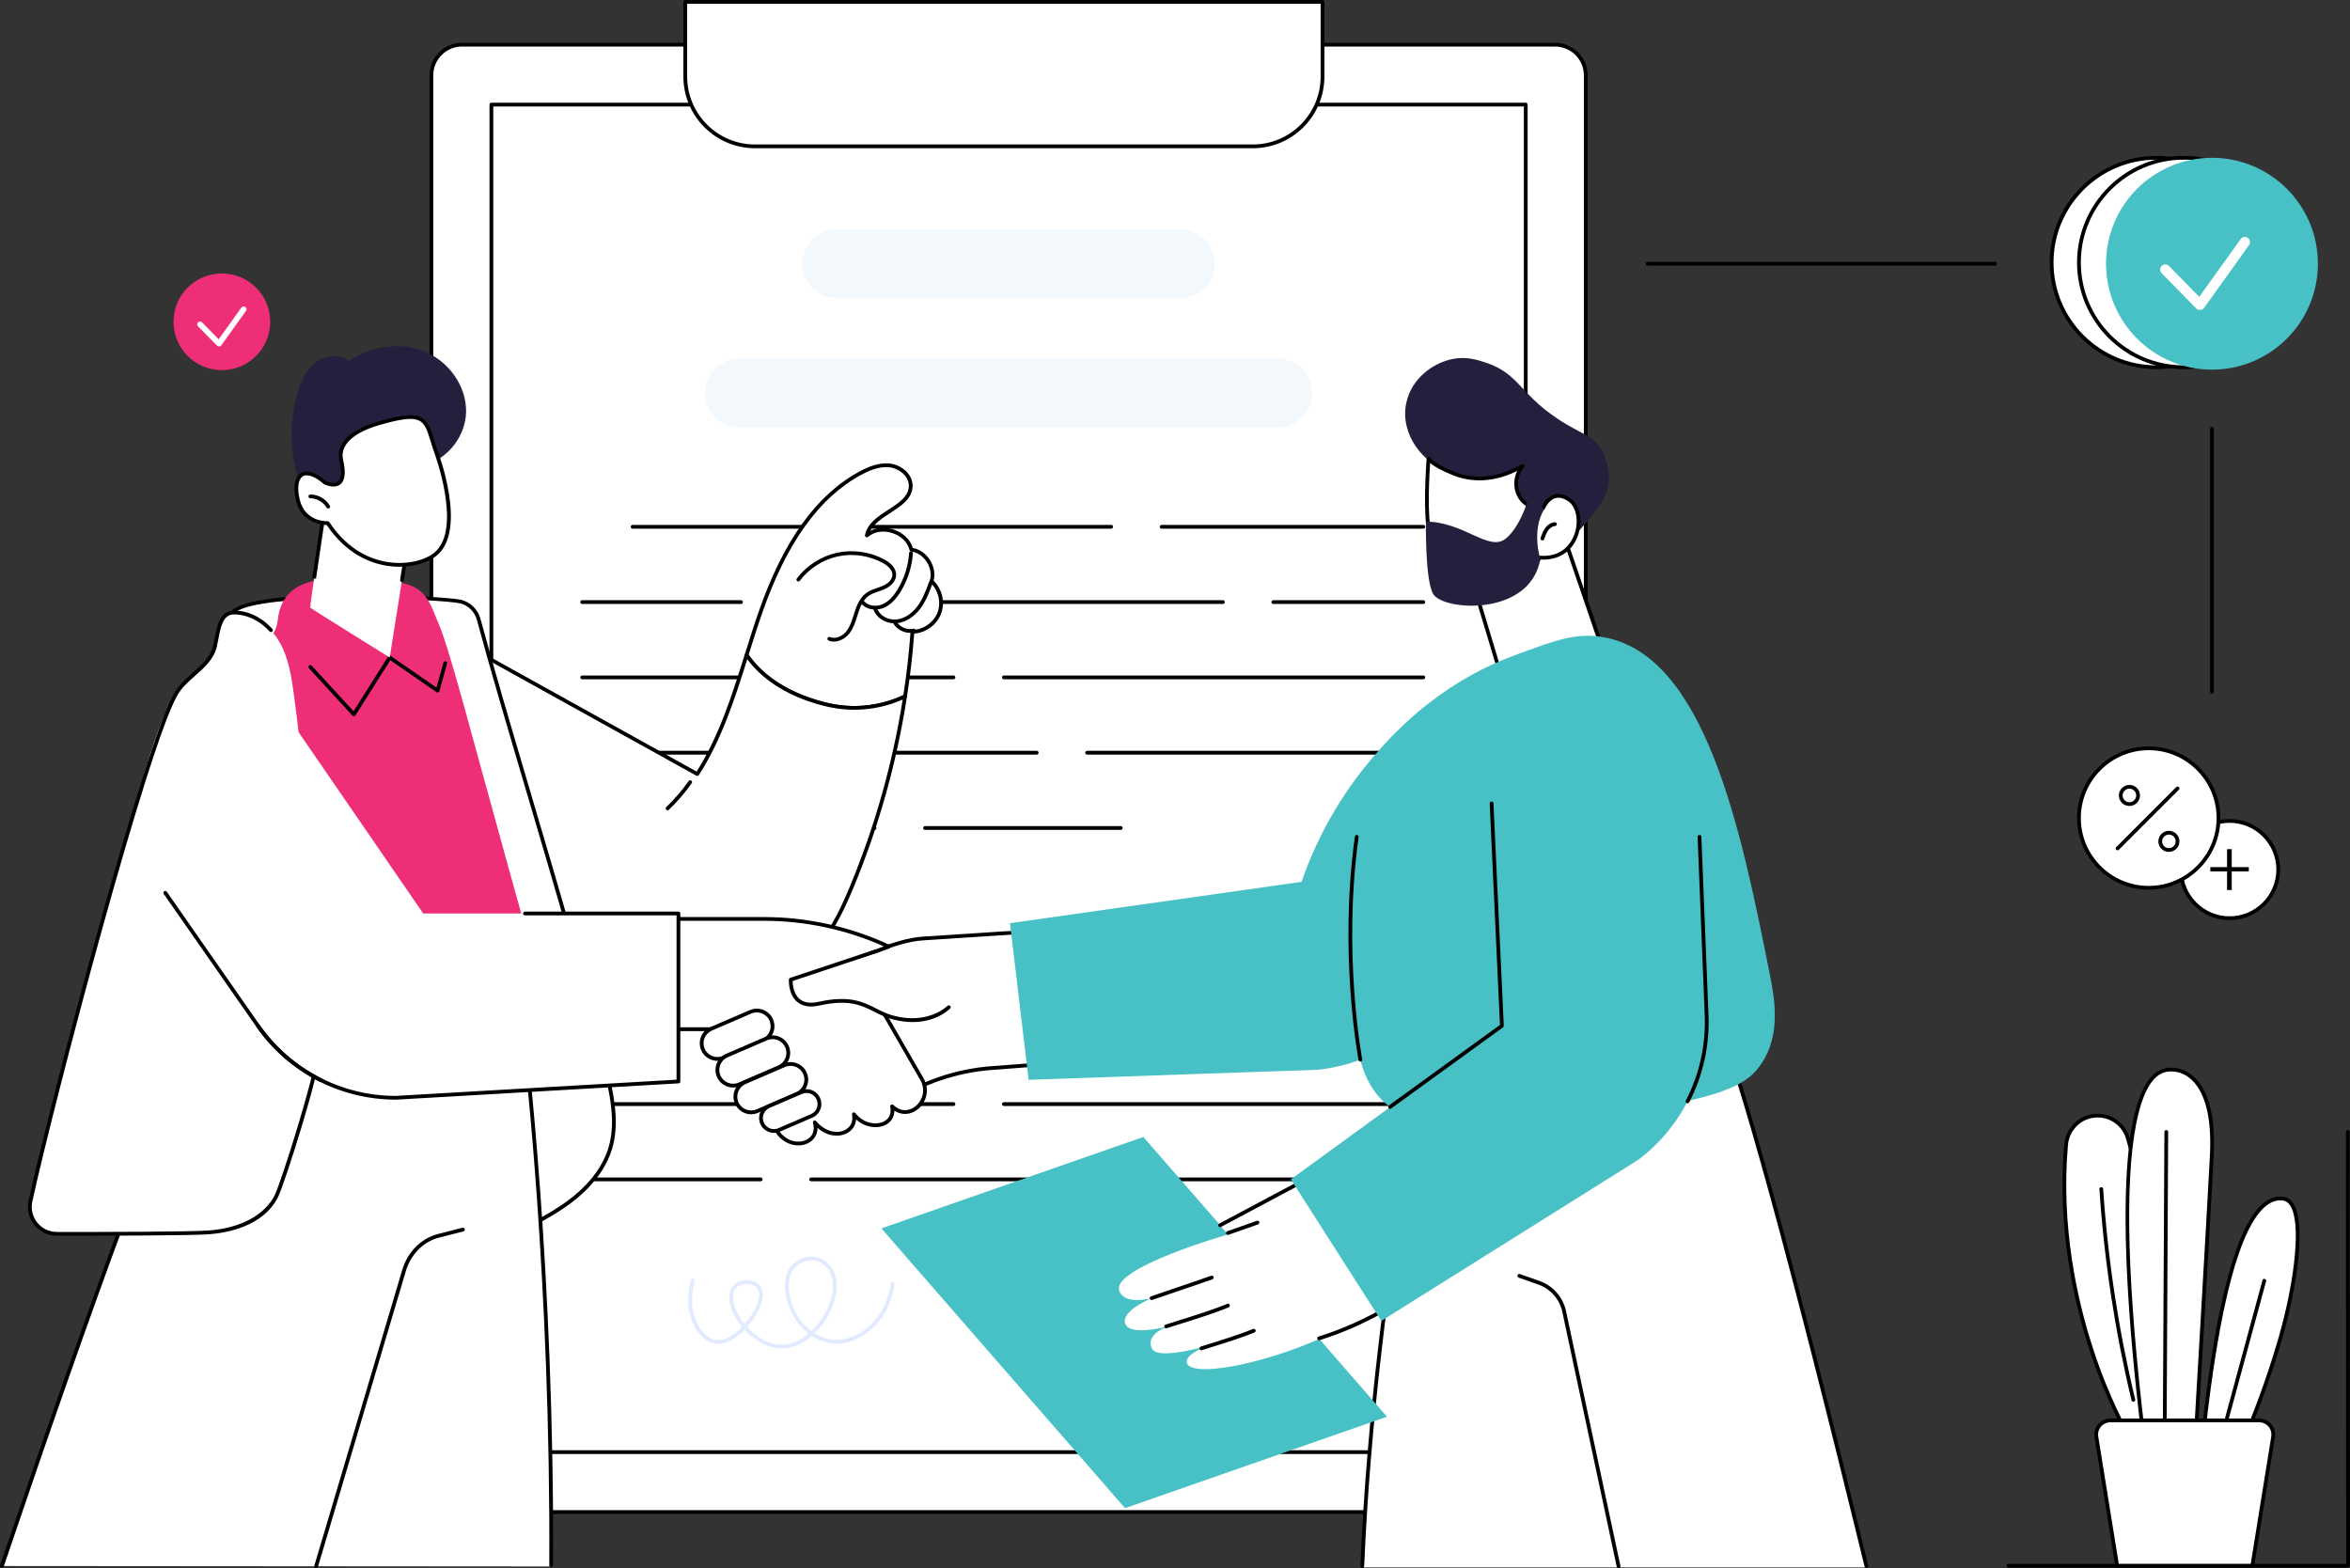 <svg xmlns="http://www.w3.org/2000/svg" id="uuid-90154fc0-4970-4a8c-890d-5d4be61cda2c" viewBox="0 0 1246 831.5"><rect x="0" y="0" width="1246" height="831.5" fill="#333333" stroke="none"/><defs><style>      .cls-1 {        fill: #e2eaff;      }      .cls-2 {        fill: #48c1c6;      }      .cls-3 {        fill: #fff;      }      .cls-4 {        fill: #ee2f78;      }      .cls-5 {        fill: none;      }      .cls-6 {        fill: #f3f8fc;      }      .cls-7 {        fill: #23203d;      }    </style></defs><g id="uuid-f8f9c42b-198b-44a8-85e3-7d45a2639a45"><g id="uuid-9ccca0f3-0573-40bd-ae34-3492352836ea"><g><g><g><rect class="cls-3" x="228.72" y="23.68" width="612.08" height="777.99" rx="16.27" ry="16.27"></rect><path d="M824.52,802.67H244.99c-9.52,0-17.27-7.75-17.27-17.27V39.95c0-9.52,7.75-17.27,17.27-17.27h579.53c9.52,0,17.27,7.75,17.27,17.27v745.45c0,9.52-7.75,17.27-17.27,17.27h0ZM244.99,24.67c-8.42,0-15.27,6.85-15.27,15.27v745.46c0,8.42,6.85,15.27,15.27,15.27h579.53c8.42,0,15.27-6.85,15.27-15.27V39.95c0-8.42-6.85-15.27-15.27-15.27H244.99Z"></path></g><path d="M808.97,770.9H260.54c-.55,0-1-.45-1-1V55.45c0-.55.45-1,1-1h548.43c.55,0,1,.45,1,1v714.45c0,.55-.45,1-1,1ZM261.53,768.9h546.44V56.45H261.54v712.45h-.01Z"></path><g><path class="cls-3" d="M363.34,1h337.87v39.62c0,20.41-16.57,36.98-36.98,36.98h-263.91c-20.41,0-36.98-16.57-36.98-36.98V1h0Z"></path><path d="M664.24,78.59h-263.92c-20.94,0-37.98-17.04-37.98-37.98V1c0-.55.45-1,1-1h337.87c.55,0,1,.45,1,1v39.62c0,20.94-17.04,37.98-37.98,37.98h.01ZM364.34,2v38.62c0,19.84,16.14,35.98,35.98,35.98h263.92c19.84,0,35.98-16.14,35.98-35.98V2h-335.88,0Z"></path></g></g><g><path class="cls-1" d="M414.48,714.93h-.51c-7.34-.19-14.22-4.57-19.17-9.94-.52.54-1.05,1.05-1.6,1.55-5.26,4.8-10.64,6.79-15.14,5.62-3.56-.93-6.86-3.77-9.29-7.98-4.07-7.06-4.94-16.39-2.4-25.58.15-.53.7-.84,1.23-.7.53.15.84.7.7,1.23-2.4,8.68-1.6,17.45,2.2,24.05,2.16,3.75,5.02,6.25,8.06,7.05,3.82,1,8.54-.83,13.28-5.16.55-.5,1.09-1.03,1.62-1.58-1.49-1.79-2.77-3.66-3.77-5.49-3.33-6.05-3.99-11.61-1.81-15.26,1.78-2.98,6.14-4.65,10.16-3.89,3.51.66,5.83,2.96,6.39,6.31.74,4.47-2.88,12.25-8.28,18.37,4.63,5.07,11.05,9.23,17.87,9.41,5.33.14,10.41-2.26,14.69-5.85-2.96-2.27-5.57-5.2-7.68-8.68-4.72-7.82-6.1-16.91-3.58-23.72,1.56-4.24,6.11-7.67,11.06-8.34,4.76-.65,9.17,1.3,12.09,5.36,4.32,5.99,3.9,15.59-1.1,25.05-1.8,3.41-4.38,7.04-7.56,10.15,2.81,1.75,5.89,2.89,9.07,3.31,5.89.77,12.47-1.28,18.04-5.62,7.24-5.63,12.06-14.45,13.22-24.2.07-.55.57-.94,1.11-.88.55.07.94.56.88,1.11-1.22,10.27-6.32,19.58-13.98,25.54-6,4.67-13.11,6.86-19.53,6.02-3.65-.48-7.16-1.81-10.33-3.88-4.44,3.87-9.88,6.64-15.95,6.64v-.02h0ZM430.29,668.21c-.56,0-1.07.04-1.51.1-4.25.58-8.14,3.48-9.46,7.05-2.27,6.16-.93,14.8,3.42,21.99,2.05,3.39,4.6,6.21,7.49,8.36,3.08-2.91,5.66-6.41,7.51-9.91,4.64-8.79,5.12-17.58,1.24-22.95-2.76-3.83-6.23-4.65-8.69-4.65h0ZM396.08,680.65c-2.69,0-5.35,1.21-6.47,3.1-1.78,2.98-1.09,7.94,1.85,13.27.91,1.66,2.05,3.34,3.38,4.97,4.88-5.62,8.26-12.67,7.62-16.52-.56-3.38-3.24-4.38-4.79-4.67-.52-.1-1.06-.15-1.59-.15h0Z"></path><path class="cls-6" d="M625.87,158.04h-182.23c-10.02,0-18.22-8.2-18.22-18.22s8.2-18.22,18.22-18.22h182.23c10.02,0,18.22,8.2,18.22,18.22s-8.2,18.22-18.22,18.22Z"></path><path class="cls-6" d="M677.52,226.54h-285.53c-10.02,0-18.22-8.2-18.22-18.22s8.2-18.22,18.22-18.22h285.53c10.02,0,18.22,8.2,18.22,18.22s-8.2,18.22-18.22,18.22Z"></path><g><path d="M754.66,506.53h-138.76c-.55,0-1-.45-1-1s.45-1,1-1h138.76c.55,0,1,.45,1,1s-.45,1-1,1Z"></path><path d="M589.16,506.53h-133.54c-.55,0-1-.45-1-1s.45-1,1-1h133.54c.55,0,1,.45,1,1s-.45,1-1,1Z"></path><path d="M428.89,506.53h-93.47c-.55,0-1-.45-1-1s.45-1,1-1h93.47c.55,0,1,.45,1,1s-.45,1-1,1Z"></path><path d="M727.93,546.45h-52.8c-.55,0-1-.45-1-1s.45-1,1-1h52.8c.55,0,1,.45,1,1s-.45,1-1,1Z"></path><path d="M648.39,546.45h-228.77c-.55,0-1-.45-1-1s.45-1,1-1h228.77c.55,0,1,.45,1,1s-.45,1-1,1Z"></path><path d="M392.88,546.45h-84.2c-.55,0-1-.45-1-1s.45-1,1-1h84.2c.55,0,1,.45,1,1s-.45,1-1,1Z"></path><path d="M754.66,586.37h-222.39c-.55,0-1-.45-1-1s.45-1,1-1h222.39c.55,0,1,.45,1,1s-.45,1-1,1Z"></path><path d="M505.54,586.37h-196.86c-.55,0-1-.45-1-1s.45-1,1-1h196.86c.55,0,1,.45,1,1s-.45,1-1,1h0Z"></path><path d="M754.66,626.29h-178.25c-.55,0-1-.45-1-1s.45-1,1-1h178.25c.55,0,1,.45,1,1s-.45,1-1,1Z"></path><path d="M549.67,626.29h-119.6c-.55,0-1-.45-1-1s.45-1,1-1h119.6c.55,0,1,.45,1,1s-.45,1-1,1Z"></path><path d="M403.33,626.29h-94.66c-.55,0-1-.45-1-1s.45-1,1-1h94.66c.55,0,1,.45,1,1s-.45,1-1,1Z"></path></g><g><path d="M754.66,280.3h-138.76c-.55,0-1-.45-1-1s.45-1,1-1h138.76c.55,0,1,.45,1,1s-.45,1-1,1Z"></path><path d="M589.16,280.3h-133.54c-.55,0-1-.45-1-1s.45-1,1-1h133.54c.55,0,1,.45,1,1s-.45,1-1,1Z"></path><path d="M428.89,280.3h-93.47c-.55,0-1-.45-1-1s.45-1,1-1h93.47c.55,0,1,.45,1,1s-.45,1-1,1Z"></path><path d="M754.66,320.22h-79.53c-.55,0-1-.45-1-1s.45-1,1-1h79.53c.55,0,1,.45,1,1s-.45,1-1,1h0Z"></path><path d="M648.39,320.22h-228.77c-.55,0-1-.45-1-1s.45-1,1-1h228.77c.55,0,1,.45,1,1s-.45,1-1,1Z"></path><path d="M392.88,320.22h-84.2c-.55,0-1-.45-1-1s.45-1,1-1h84.2c.55,0,1,.45,1,1s-.45,1-1,1Z"></path><path d="M754.66,360.14h-222.39c-.55,0-1-.45-1-1s.45-1,1-1h222.39c.55,0,1,.45,1,1s-.45,1-1,1Z"></path><path d="M505.54,360.14h-196.86c-.55,0-1-.45-1-1s.45-1,1-1h196.86c.55,0,1,.45,1,1s-.45,1-1,1h0Z"></path><path d="M754.66,400.07h-178.25c-.55,0-1-.45-1-1s.45-1,1-1h178.25c.55,0,1,.45,1,1s-.45,1-1,1Z"></path><path d="M549.67,400.07h-119.6c-.55,0-1-.45-1-1s.45-1,1-1h119.6c.55,0,1,.45,1,1s-.45,1-1,1Z"></path><path d="M403.33,400.07h-94.66c-.55,0-1-.45-1-1s.45-1,1-1h94.66c.55,0,1,.45,1,1s-.45,1-1,1Z"></path><path d="M594.24,439.99h-103.78c-.55,0-1-.45-1-1s.45-1,1-1h103.78c.55,0,1,.45,1,1s-.45,1-1,1Z"></path><path d="M463.73,439.99h-155.05c-.55,0-1-.45-1-1s.45-1,1-1h155.05c.55,0,1,.45,1,1s-.45,1-1,1h0Z"></path></g></g></g><g><g><path class="cls-3" d="M722.97,831c6.71-160.88,42.31-317.08,42.31-317.08l143.11,20.49c17.67,41.71,49.43,166.69,80.95,296.59h-266.37Z"></path><path d="M989.58,831.26c-.45,0-.86-.31-.97-.76-39.49-161.98-66.71-261.28-80.92-295.18l-141.64-20.28c-2.95,12.95-36.35,162.71-42.74,315.26-.02.55-.48,1-1.04.96-.55-.02-.98-.49-.96-1.04,6.66-159.01,42.63-314.97,42.99-316.53.12-.5.61-.84,1.12-.76l143.11,20.49c.35.05.64.28.78.6,14.19,33.5,41.53,133.09,81.24,296.01.13.54-.2,1.08-.73,1.21-.08.02-.16.03-.24.03h0Z"></path><path d="M858.2,831.5c-.46,0-.88-.32-.98-.79l-28.84-135.1c-1.4-6.71-6.28-12.28-12.74-14.56l-10.42-3.67c-.52-.18-.79-.75-.61-1.28.18-.52.75-.79,1.28-.61l10.42,3.67c7.12,2.51,12.49,8.65,14.03,16.03l28.84,135.09c.12.54-.23,1.07-.77,1.19-.07.02-.14.02-.21.02h0Z"></path></g><g><g><path class="cls-3" d="M829.94,286.53l20.02,58.48c1.28,3.74,4.46,6.51,8.34,7.26l8.91,1.73s-23.18,50.27-62.23,41.85c-3.49-.75-19.5-3-26.08-15.78-2.22-4.3-2.71-8.51-2.76-11.42,4.99-2.54,9.97-5.08,14.95-7.62l4.11-4.98c-4.87-16.2-9.74-32.4-14.61-48.6,0,0,37.85-30.48,49.35-20.91h0Z"></path><path d="M813.66,397.79c-2.87,0-5.83-.3-8.89-.96-.25-.05-.55-.11-.92-.18-4.83-.95-19.51-3.82-25.84-16.11-1.83-3.56-2.8-7.55-2.87-11.87,0-.38.21-.73.55-.91l14.77-7.53,3.63-4.41-14.46-48.09c-.12-.39.01-.81.33-1.07,1.57-1.26,38.62-30.88,50.62-20.9.14.12.25.27.31.44l20.02,58.48c1.16,3.39,4.07,5.92,7.59,6.6l8.91,1.73c.3.06.56.25.7.53.14.27.15.6.02.88-.22.47-20.42,43.37-54.46,43.37h-.01ZM777.15,369.25c.15,3.77,1.03,7.25,2.63,10.36,5.89,11.43,19.86,14.17,24.45,15.07.38.07.7.14.95.19,34.54,7.46,56.78-32.74,60.55-40.14l-7.63-1.48c-4.22-.82-7.71-3.85-9.1-7.92l-19.93-58.21c-9.01-6.83-36.67,12.17-47.35,20.67l14.42,47.95c.1.32.03.67-.19.92l-4.11,4.98c-.09.11-.2.19-.32.25l-14.39,7.34.02.02h0Z"></path></g><path class="cls-7" d="M745.58,213.82c-3.42,16.87,9.73,32.17,21.1,34.99.4.1.81.19,1.2.28.24.83.54,1.67.92,2.5,4.47,9.78,17.27,14.53,28.02,13.56,3.12,3.33,7.18,7.97,11.48,13.84,13.75,18.73,23.5,10.31,37.79-8.24,1.9-2.47,4.64-5.62,6.07-10.85,2.82-10.38-2.06-19.73-2.68-20.88-4.66-8.61-10.66-8.29-23.84-17.14-20.04-13.45-20.39-23.73-37.62-29.54-4.56-1.54-10.3-3.4-17.47-2.08-10.43,1.91-22.26,10.24-24.96,23.57h0Z"></path><g><path class="cls-3" d="M816.29,295.62s-9.7,22.38-35.11,18.24c-25.41-4.13-26.05-36.42-23.78-70.73,2.54,3.24,8.22,5.74,12.71,7.64,18.27,7.76,34.7-2.41,37.12-3.72-4.35,5.34-4.36,12.6-.69,17.51,2.02,2.71,4.94,4.67,11.68,4.78,0,0,4.12-10.75,13.7-4.51s6.02,32.56-15.64,30.77v.02h.01Z"></path><path d="M787.25,315.37c-1.97,0-4.04-.16-6.22-.52-26.81-4.36-26.76-39.34-24.62-71.78.03-.41.31-.77.7-.89.4-.12.83,0,1.08.34,2.48,3.16,8.4,5.67,12.32,7.34,7.7,3.27,20.16,5.34,35.76-3.4l.5-.28c.42-.22.94-.12,1.25.24.3.37.31.9,0,1.27-3.94,4.84-4.21,11.53-.67,16.28,1.59,2.13,3.95,4.13,10.24,4.36.7-1.46,2.68-4.9,6.25-6.05,2.65-.86,5.56-.28,8.64,1.73,5.12,3.34,6.96,11.79,4.26,19.66-2.98,8.71-10.37,13.55-19.85,12.99-1.71,3.37-10.58,18.7-29.65,18.7h0ZM758.26,245.45c-1.93,30.91-1.47,63.43,23.09,67.43,24.32,3.96,33.64-16.77,34.03-17.65.17-.39.58-.63,1-.6,12.73,1.05,17.16-7.76,18.48-11.6,2.37-6.92.85-14.53-3.46-17.34-2.55-1.66-4.88-2.17-6.93-1.5-3.58,1.16-5.28,5.48-5.29,5.53-.15.39-.55.61-.95.64-6.1-.1-9.83-1.66-12.47-5.19-3.34-4.47-3.76-10.42-1.35-15.47-14.98,7.37-27.03,5.24-34.67,2-4.28-1.82-8.62-3.79-11.47-6.25h-.01Z"></path></g><path d="M817.79,286.51c-.11,0-.22-.02-.32-.05-.52-.18-.8-.75-.62-1.27.57-1.66,1.22-3.55,2.36-5.14,1.35-1.88,3.24-3.04,5.17-3.17.56-.02,1.03.38,1.07.93s-.38,1.03-.93,1.07c-1.32.09-2.69.97-3.68,2.35-.97,1.35-1.54,3.01-2.09,4.62-.14.41-.53.68-.95.68v-.02h0Z"></path><path class="cls-7" d="M811.64,259.96s-4.14,17.95-13.1,25.47-22.07-8.75-42.49-8.88c0,0-.56,31.63,3.99,38.59,5.74,8.79,51.33,11.79,56.67-18.75,0,0-4.85-14.7,1.94-26.26l-7.01-10.17h0Z"></path></g><g><g><polygon class="cls-2" points="735.4 751.12 596.51 799.6 467.33 651.28 606.21 602.8 735.4 751.12"></polygon><g><path class="cls-3" d="M689.46,626.94l-42.55,22.66,4.18,4.9s-61.92,17.67-57.64,29.88c2.78,7.93,17.37,3.77,17.37,3.77,0,0-17.46,7.2-14.01,14.05,3.44,6.85,25.62.21,25.62.21,0,0-15.48,3.4-11.8,12.34s46.34-6.47,46.34-6.47c0,0-30.51,7.16-27.53,14.64,3.85,9.65,68.37-4.7,107.59-34.27,0,0-21.27-40.06-47.57-61.73v.02h0Z"></path><path d="M651.05,654.71c-.41,0-.8-.26-.94-.67-.18-.52.09-1.09.61-1.27l2.21-.77c3.32-1.16,6.6-2.32,9.85-3.47l3.63-1.29c.52-.19,1.09.09,1.28.61.19.52-.09,1.09-.61,1.28l-3.63,1.29c-3.25,1.15-6.54,2.31-9.86,3.48l-2.21.77c-.11.04-.22.06-.33.06v-.02Z"></path><path d="M699.42,710.57c-.43,0-.82-.27-.95-.7-.17-.53.13-1.09.66-1.25,13.23-4.15,26.86-10.35,37.56-17.08-3.18-5.98-23.69-43.61-47.34-63.39l-41.96,22.35c-.49.26-1.09.08-1.35-.41-.26-.49-.07-1.09.41-1.35l42.55-22.66c.36-.19.79-.15,1.11.11,26.15,21.55,48.56,64.82,48.79,65.26.24.46.08,1.02-.35,1.3-10.95,7.01-25.1,13.49-38.81,17.79-.1.03-.2.05-.3.05l-.02-.02h0Z"></path><path d="M618.31,704.24c-.42,0-.82-.27-.95-.7-.17-.53.12-1.09.65-1.26,1.74-.55,3.64-1.15,5.65-1.78,8.8-2.75,19.75-6.18,27.02-9.22.51-.21,1.09.03,1.31.54.21.51-.03,1.09-.54,1.31-7.36,3.07-18.36,6.51-27.2,9.28-2,.63-3.9,1.22-5.64,1.77-.1.03-.2.05-.3.05h0Z"></path><path d="M636.99,715.88c-.42,0-.82-.27-.95-.7-.17-.53.12-1.09.65-1.26,1.48-.47,3.1-.98,4.81-1.51,7.45-2.33,16.73-5.24,22.89-7.81.51-.21,1.1.03,1.31.54.21.51-.03,1.09-.54,1.31-6.24,2.6-15.57,5.52-23.06,7.87-1.7.53-3.32,1.04-4.8,1.51-.1.03-.2.05-.3.05h-.01Z"></path><path d="M610.6,689.24c-.41,0-.8-.26-.94-.67-.18-.52.09-1.09.61-1.27,3.77-1.32,8.5-2.92,13.51-4.61,6.4-2.16,13.01-4.4,18.41-6.32.52-.19,1.09.09,1.28.61.19.52-.09,1.09-.61,1.28-5.41,1.92-12.04,4.16-18.44,6.33-5,1.69-9.73,3.29-13.49,4.6-.11.04-.22.06-.33.06h0Z"></path></g></g><g><path class="cls-3" d="M469.12,586.88l4.17-2.74c15.63-10.28,33.63-16.42,52.28-17.85l101.05-7.7.11-69.95-137.25,8.93c-9.51.62-18.89,4.44-27.93,7.47l-11.29,3.79-24.86,40.93,43.72,37.12h0Z"></path><path d="M469.12,587.88c-.23,0-.46-.08-.65-.24l-43.72-37.12c-.37-.32-.46-.86-.21-1.28l24.86-40.93c.12-.2.31-.35.54-.43l11.29-3.79c1.54-.52,3.09-1.05,4.65-1.6,7.63-2.65,15.52-5.4,23.54-5.92l137.25-8.93c.27,0,.55.08.75.27s.32.45.32.73l-.11,69.95c0,.52-.4.96-.92,1l-101.05,7.7c-18.44,1.41-36.36,7.52-51.81,17.68l-4.17,2.74c-.17.11-.36.16-.55.16h-.01ZM426.7,549.55l42.49,36.08,3.54-2.33c15.74-10.35,33.98-16.58,52.76-18.01l100.13-7.63.1-67.96-136.18,8.86c-7.75.5-15.51,3.2-23.01,5.81-1.57.54-3.12,1.09-4.67,1.6l-10.94,3.67-24.23,39.89v.02h.01Z"></path></g><g><path class="cls-2" d="M848.98,337.62c-13.83-2.11-24.73,1.98-45.92,9.82-42.35,15.67-66.79,44.13-76.83,56.11-18.9,22.56-29.78,45.66-36.16,63.99-51.52,7.31-103.05,14.61-154.57,21.92l9.89,83.03,152.96-5.3c7.94-.79,15.64-2.61,22.94-5.34,1.37,5.71,4.46,14.7,12.14,22.03,10.44,9.96,23.74,11.46,33.55,12.2,32.31,2.43,59.45-.94,110.61-9.15,43.78-7.03,51.2-15.53,56.32-23.01,10.29-15.05,7.17-33.85,4.45-47.46-15.22-76.1-34.09-170.4-89.39-178.84h0Z"></path><path d="M721.3,562.84c-.47,0-.89-.33-.98-.81-.11-.55-10.59-56.2-1.95-118.49.08-.55.59-.94,1.13-.85.55.08.93.58.85,1.13-8.59,61.95,1.83,117.28,1.93,117.83.1.54-.25,1.07-.79,1.17-.06.01-.13.02-.19.02Z"></path><path class="cls-2" d="M789.17,389.62l7.16,154.26c-37.31,27.13-74.61,54.26-111.92,81.39,16,25.02,32,50.04,48,75.06l136.35-85.5c23.81-18.04,37.3-46.58,36.11-76.42l-5.36-134.5-110.33-14.28h-.01Z"></path><path d="M894.76,584.95c-.15,0-.31-.04-.46-.11-.49-.25-.68-.86-.43-1.35,7.16-13.87,10.62-29.45,10-45.04l-3.78-94.72c-.02-.55.41-1.02.96-1.04.57-.06,1.02.41,1.04.96l3.78,94.72c.64,15.94-2.9,31.87-10.22,46.04-.18.34-.53.54-.89.54Z"></path><path d="M737.03,587.89c-.31,0-.61-.14-.81-.41-.32-.45-.22-1.07.22-1.4l58.86-42.69-5.45-117.4c-.03-.55.4-1.02.95-1.04.55-.05,1.02.4,1.05.95l5.47,117.93c.02.34-.14.66-.41.86l-59.3,43.01c-.18.13-.38.19-.59.19h.01Z"></path></g></g></g><g><g><g><g><path class="cls-3" d="M437.05,373.28c-22.79-5.83-34.84-16.62-41.2-25.99,2.41-7.68,4.82-15.35,7.46-22.91,10.18-29.15,25.66-58.75,52.81-73.48,4.84-2.62,10.25-4.76,15.72-4.11s10.81,4.91,11.03,10.4c.48,12.3-20.92,14.61-23.23,26.7,7.5-6.41,21.21-2.04,23.6,7.53,7.5.95,12.99,9.58,10.65,16.77,4.6,4.09,6.32,11.09,4.15,16.84s-8.1,9.87-14.25,9.91c-.84,11.48-2.15,22.92-3.9,34.29-9.92,4.68-24.93,8.63-42.84,4.05h0Z"></path><path d="M452.97,376.31c-5.03,0-10.44-.6-16.17-2.07-23.86-6.1-35.89-17.73-41.78-26.4-.17-.25-.22-.57-.13-.86l.04-.12c2.36-7.51,4.8-15.28,7.43-22.81,13.09-37.46,30.52-61.68,53.28-74.03,4-2.17,10.05-4.98,16.31-4.23,5.66.68,11.67,5.11,11.91,11.36.27,6.99-5.84,10.95-11.76,14.78-4.25,2.75-8.61,5.58-10.59,9.5,3.5-1.8,7.85-2.09,12.14-.72,5.15,1.65,8.98,5.29,10.36,9.82,3.61.66,6.89,2.97,9.07,6.4,2.18,3.44,2.87,7.39,1.93,10.94,4.58,4.43,6.21,11.53,3.96,17.51-2.22,5.89-8,10.11-14.25,10.52-.84,11.11-2.13,22.37-3.84,33.47-.05.33-.26.61-.56.75-6.62,3.12-16.01,6.19-27.35,6.19h0ZM437.3,372.31c17.76,4.54,32.39.52,41.69-3.77,1.71-11.18,2.99-22.51,3.81-33.68.04-.52.47-.92.99-.93,5.7-.03,11.31-3.93,13.32-9.26,2.01-5.33.38-11.95-3.88-15.74-.3-.26-.41-.68-.29-1.06,1.02-3.14.46-6.74-1.53-9.88s-5.02-5.18-8.3-5.59c-.41-.05-.75-.35-.85-.75-1.04-4.16-4.48-7.54-9.21-9.05-4.73-1.52-9.51-.75-12.77,2.03-.32.28-.79.32-1.15.1-.37-.21-.56-.63-.48-1.05,1.19-6.2,6.87-9.89,12.37-13.45,5.69-3.69,11.07-7.17,10.84-13.02-.2-5.11-5.42-8.88-10.15-9.45-5.69-.68-11.36,1.96-15.12,4-22.31,12.11-39.43,35.96-52.35,72.94-2.58,7.39-4.98,15.02-7.3,22.41,5.79,8.35,17.46,19.34,40.35,25.19h0Z"></path></g><path d="M442.19,340.19c-.96,0-1.93-.18-2.86-.57-.51-.21-.75-.8-.54-1.31s.8-.75,1.31-.54c3.12,1.31,6.77-.63,8.76-3.22,1.88-2.44,2.85-5.54,3.79-8.55.16-.51.32-1.02.48-1.53,1.16-3.59,2.8-7.6,6.13-10.05,1.79-1.32,3.87-2.03,5.87-2.72.95-.33,1.94-.67,2.85-1.06,1.19-.51,5.06-2.43,5.17-5.77.1-3.12-3.25-5.41-5.25-6.49-7.13-3.86-15.75-5.09-23.68-3.37-7.92,1.72-15.26,6.42-20.13,12.89-.33.44-.96.53-1.4.2s-.53-.96-.2-1.4c5.16-6.85,12.92-11.82,21.31-13.65,8.38-1.82,17.51-.53,25.05,3.56,4.15,2.25,6.39,5.2,6.29,8.31-.09,3.05-2.48,5.87-6.38,7.55-.98.42-2,.77-2.99,1.11-1.95.67-3.8,1.31-5.34,2.44-2.87,2.11-4.35,5.76-5.41,9.05-.16.5-.32,1-.48,1.51-.99,3.17-2.02,6.45-4.11,9.17-1.89,2.46-5.06,4.41-8.26,4.41l.02.03h0Z"></path><path d="M464,323.17c-2.8,0-5.65-.99-7.52-3.36-.34-.43-.27-1.06.16-1.4s1.06-.27,1.4.16c2.32,2.93,6.8,3.12,9.85,1.81,2.96-1.27,5.59-3.86,8.04-7.9,3.52-5.81,5.63-12.47,6.09-19.25.04-.55.51-.97,1.07-.93.55.04.97.52.93,1.07-.48,7.1-2.69,14.06-6.38,20.15-2.67,4.41-5.6,7.26-8.96,8.7-1.41.61-3.05.95-4.7.95h.02Z"></path><path d="M474.31,330.5c-5.05,0-9.83-3.11-11.22-7.5-.17-.53.12-1.09.65-1.26.52-.17,1.09.12,1.26.65,1.23,3.89,5.81,6.54,10.41,6.04,4.05-.44,8.09-3.03,11.1-7.12,2.65-3.6,4.24-7.7,6.05-12.7.19-.52.76-.79,1.28-.6s.79.76.6,1.28c-1.46,4.04-3.29,9.08-6.32,13.2-3.34,4.54-7.9,7.43-12.5,7.92-.44.05-.87.07-1.31.07v.02Z"></path></g><path d="M482.54,335.52c-3.41,0-6.84-1.76-8.69-4.63-.3-.46-.17-1.08.3-1.38.46-.3,1.08-.16,1.38.3,1.82,2.81,5.5,4.29,8.75,3.52.54-.13,1.08.2,1.2.74.13.54-.2,1.08-.74,1.2-.72.17-1.46.25-2.2.25h0Z"></path><g><g><g><path class="cls-3" d="M236.37,337.43c2.75-1.58,13.91,6.69,16.65,8.22,11.9,6.6,23.79,13.2,35.69,19.8,27,14.98,54,29.97,81,44.95,12.36-19.25,19.26-41.19,26.14-63.12,6.36,9.37,18.41,20.17,41.2,25.99,17.91,4.58,32.92.63,42.84-4.05-5.34,34.67-14.85,68.69-28.3,101.09-6.29,15.15-13.92,30.55-27.06,40.39-13.13,9.83-30.53,12.85-46.79,10.66s-35.3-8.28-49.26-16.9c-35.23-21.73-65.87-38.11-82.61-75.85-8.37-18.87-7.43-56.49-9.8-77.01-.32-2.81-2.73-12.43.3-14.17h0Z"></path><path d="M387.76,523.04c-3.35,0-6.74-.23-10.15-.69-17.4-2.35-36.42-8.88-49.65-17.04-2.77-1.71-5.51-3.39-8.23-5.04-31.78-19.43-59.23-36.2-74.77-71.26-6.01-13.54-7.25-36.07-8.34-55.95-.44-7.92-.85-15.4-1.54-21.34-.06-.5-.18-1.21-.33-2.05-.99-5.73-1.73-11.47,1.12-13.1,2.47-1.42,8.17,2.07,14.82,6.42,1.2.79,2.24,1.47,2.82,1.79l115.86,64.3c11.99-18.98,18.87-40.89,25.52-62.09.11-.37.43-.63.81-.69s.76.11.97.43c5.69,8.39,17.36,19.64,40.62,25.59,18.07,4.62,32.9.38,42.17-3.99.33-.16.73-.12,1.02.1.3.22.45.59.39.95-5.36,34.82-14.91,68.91-28.37,101.32-6.35,15.3-14.07,30.84-27.38,40.8-10.04,7.51-23.28,11.54-37.38,11.54h.02ZM237.36,338.19c-.2,0-.36.03-.48.1h0c-1.87,1.08-.66,8.05-.15,11.03.15.89.28,1.64.34,2.16.69,6.01,1.11,13.52,1.55,21.46,1.09,19.71,2.32,42.05,8.17,55.25,15.29,34.48,42.49,51.11,73.99,70.36,2.71,1.66,5.46,3.34,8.23,5.05,13.01,8.02,31.73,14.45,48.87,16.76,17.27,2.33,34.06-1.49,46.06-10.47,12.93-9.68,20.49-24.93,26.73-39.97,13.16-31.7,22.56-65,27.95-99.03-9.63,4.21-24.24,7.84-41.81,3.35-22.37-5.72-34.34-16.29-40.6-24.74-6.6,21.02-13.57,42.62-25.65,61.43-.28.45-.87.59-1.33.33l-116.69-64.75c-.64-.35-1.66-1.02-2.94-1.86-2.54-1.66-9.87-6.46-12.24-6.46h0ZM236.38,337.43h0Z"></path></g><path d="M353.96,429.61c-.26,0-.53-.1-.72-.31-.38-.4-.37-1.03.03-1.41,4.38-4.19,8.37-8.83,11.87-13.79.32-.45.94-.56,1.39-.24s.56.94.24,1.39c-3.57,5.07-7.65,9.8-12.12,14.08-.19.19-.44.28-.69.28Z"></path></g><g><path class="cls-3" d="M244.36,319c4.6,1.2,8.18,4.77,9.42,9.35,18.15,67.26,53.21,176.25,68.73,244.29,2.7,11.84,4.55,24.35,1.11,36-3.14,10.61-10.47,19.58-19.08,26.53s-18.51,12.09-28.34,17.18c-13.61-30.76-17.53-112.1-28.42-143.93-10.56-30.83-21.14-61.76-27.8-93.66-4.67-22.34-78.65-20.36-78.01-43.21.18-6.49-23.06-41.44-18.72-46.75,10.39-12.71,112.18-8.13,121.11-5.8h0Z"></path><path d="M276.2,653.34c-.11,0-.22-.02-.33-.06-.26-.09-.47-.29-.58-.54-7.49-16.93-12.03-48.82-16.42-79.65-3.66-25.72-7.12-50.01-12.03-64.35-10.4-30.37-21.15-61.77-27.83-93.78-2.16-10.32-20.9-15.4-39.02-20.31-20.24-5.48-39.36-10.66-39.01-23.13.07-2.43-4.09-10.4-8.1-18.11-8.06-15.48-13.14-25.87-10.39-29.24,10.95-13.4,114-8.26,122.14-6.13,4.92,1.29,8.81,5.14,10.13,10.06,6.92,25.63,16.24,57.16,26.11,90.53,16.23,54.9,33.02,111.67,42.63,153.79,2.56,11.22,4.69,24.33,1.09,36.5-2.89,9.76-9.6,19.11-19.41,27.03-8.72,7.04-18.78,12.25-28.51,17.29-.14.07-.3.11-.46.11h-.01ZM187.85,317.24h-3.49c-34.25.19-56.24,3.17-60.33,8.17-2.12,2.6,5.54,17.31,10.62,27.05,5.22,10.01,8.41,16.29,8.33,19.09-.31,10.89,18.93,16.1,37.53,21.14,18.7,5.07,38.05,10.31,40.45,21.83,6.66,31.89,17.39,63.23,27.77,93.54,4.97,14.53,8.44,38.91,12.12,64.72,4.29,30.11,8.72,61.23,15.85,78.15,9.34-4.84,18.94-9.89,27.22-16.57,9.5-7.66,15.98-16.67,18.75-26.04,3.47-11.73,1.38-24.52-1.13-35.49-9.6-42.06-26.38-98.8-42.6-153.67-9.87-33.39-19.2-64.92-26.12-90.58-1.14-4.23-4.48-7.54-8.71-8.65-4.29-1.12-29.86-2.72-56.26-2.72v.03h0Z"></path></g></g></g><g><path class="cls-3" d="M1,830.28c42.33-124.93,81.6-234.83,101.91-274.71l174.99-5.85s15.18,122.41,14.37,280.78l-291.27-.22h0Z"></path><path d="M167.59,831.48c-.09,0-.19-.01-.29-.04-.53-.16-.83-.71-.67-1.24l46.64-156.91c2.82-9.48,10.06-16.78,18.89-19.03l13.04-3.33c.53-.14,1.08.19,1.22.72.14.54-.19,1.08-.72,1.22l-13.04,3.33c-8.15,2.08-14.84,8.85-17.46,17.66l-46.64,156.91c-.13.43-.53.71-.96.71h-.01Z"></path><path d="M1,831.28c-.11,0-.21-.02-.32-.05-.52-.18-.8-.75-.63-1.27,50.19-148.07,84.5-240.54,101.97-274.85.16-.32.49-.53.86-.54l174.99-5.85h.03c.5,0,.93.37.99.88.15,1.22,15.14,123.68,14.35,280.31,0,.55-.45,1-1,1h0c-.55,0-1-.45-1-1,.76-149.39-12.85-267.65-14.22-279.14l-173.48,5.8c-17.51,34.63-51.68,126.83-101.59,274.06-.14.42-.53.68-.95.68v-.03h0Z"></path></g><g><g><path class="cls-4" d="M133.64,555.29h147.47c7.52,0,12.97-7.15,10.96-14.39-4.6-16.64-13.03-47.03-24.33-87.66-17.53-62.96-28.84-107.3-34.96-122.02-6.12-14.72-7.19-22.68-32.15-23.79-23.01-1.02-50.65-4.55-53.37,21.43-.53,5.04-3.28,9.59-7.35,12.6l-16.34,12.1,10.07,201.73h0Z"></path><path d="M187.62,379.72c-.28,0-.55-.12-.74-.32l-23.07-25.11c-.37-.41-.35-1.04.06-1.41s1.04-.35,1.41.06l22.18,24.15,18.32-29c.15-.23.38-.39.65-.45.27-.05.54,0,.77.16l24.23,16.75,3.67-13.21c.15-.53.7-.84,1.23-.7.53.15.84.7.7,1.23l-4.04,14.56c-.09.31-.32.56-.62.67-.3.11-.64.07-.91-.12l-24.53-16.96-18.47,29.23c-.17.26-.45.43-.76.46h-.09,0Z"></path></g><g><path class="cls-3" d="M328.89,487.2h76.22c22.84,0,45.41,5,66.11,14.65l-18.94,6.99,36.49,63.24c6.13,10.62-6.09,22.82-15.17,15.05-.21-.18-.41-.36-.62-.56,2.24,10.96-12.69,13.77-20.26,4.21,2.05,10.03-11.58,15.04-20.7,4.3,3.33,11.52-12.92,16.06-20.34,4.23-7.84-12.49-31.95-53.67-31.95-53.67h-52.2l1.37-58.44h0Z"></path><path d="M423.25,607.27c-4.35,0-9.15-2.23-12.42-7.42-7.3-11.62-28.92-48.49-31.68-53.2h-51.63c-.27,0-.53-.11-.72-.3s-.29-.45-.28-.72l1.37-58.44c.01-.54.46-.98,1-.98h76.22c22.83,0,45.84,5.1,66.53,14.75.37.17.59.54.58.95s-.27.76-.65.9l-17.83,6.58,35.9,62.21c3.75,6.51,1.14,13.06-2.88,16.4-3.81,3.16-8.59,3.45-12.55.86-.05,3.44-1.82,6.23-4.99,7.71-4.09,1.91-10.46,1.33-15.31-3.05-.24,3.24-2.08,5.97-5.17,7.47-4.01,1.95-10.02,1.62-15.28-3.01,0,3.66-1.93,6.75-5.4,8.31-1.45.65-3.09.99-4.8.99h-.01ZM328.55,544.64h51.18c.36,0,.68.19.86.5.24.41,24.2,41.31,31.94,53.65,3.94,6.28,10.38,7.6,14.7,5.67,3.58-1.6,5.01-5,3.83-9.09-.13-.45.07-.94.49-1.16.42-.22.93-.13,1.24.23,5.02,5.9,11.19,6.63,15.08,4.74,3.17-1.54,4.62-4.61,3.88-8.2-.09-.45.14-.91.56-1.11.42-.2.92-.08,1.21.29,4.31,5.45,10.88,6.43,14.86,4.57,3.06-1.42,4.38-4.33,3.64-7.96-.09-.43.11-.87.5-1.08.38-.21.86-.15,1.18.16.19.18.38.36.57.52,4.1,3.52,8.49,2.34,11.22.07,3.39-2.82,5.6-8.36,2.43-13.86l-36.49-63.24c-.15-.26-.17-.56-.07-.84s.32-.5.59-.6l16.66-6.15c-19.85-8.87-41.75-13.56-63.48-13.56h-75.24l-1.32,56.44h-.02,0Z"></path></g><g><path class="cls-3" d="M404.6,551.73l-20.94,9.03c-4.22,1.82-9.12-.12-10.95-4.34s.12-9.12,4.35-10.94l20.94-9.03c4.22-1.82,9.12.12,10.95,4.34s-.12,9.12-4.35,10.94Z"></path><path d="M380.37,562.44c-3.61,0-7.06-2.11-8.58-5.63-.99-2.29-1.02-4.82-.11-7.13.92-2.31,2.69-4.13,4.97-5.12l20.94-9.03c4.72-2.04,10.22.14,12.26,4.86.99,2.29,1.03,4.82.11,7.13s-2.69,4.13-4.97,5.12l-20.94,9.03c-1.2.52-2.45.76-3.68.76h0ZM401.29,536.76c-.97,0-1.95.19-2.9.6l-20.94,9.03c-1.8.78-3.18,2.2-3.91,4.02-.72,1.82-.69,3.81.08,5.6,1.6,3.71,5.92,5.42,9.63,3.82l20.94-9.03c1.8-.78,3.18-2.2,3.91-4.02.72-1.82.69-3.81-.08-5.6-1.19-2.76-3.9-4.42-6.74-4.42h0Z"></path></g><g><path class="cls-3" d="M412.94,565.89l-20.94,9.03c-4.22,1.82-9.12-.12-10.95-4.34s.12-9.12,4.35-10.94l20.94-9.03c4.22-1.82,9.12.12,10.95,4.34s-.12,9.12-4.35,10.94Z"></path><path d="M388.71,576.6c-3.61,0-7.06-2.11-8.58-5.63-.99-2.29-1.02-4.82-.11-7.13.92-2.31,2.69-4.13,4.97-5.12l20.94-9.03c4.72-2.03,10.22.14,12.26,4.86.99,2.29,1.03,4.82.11,7.13s-2.69,4.13-4.97,5.12l-20.94,9.03c-1.2.52-2.45.76-3.68.76h0ZM409.63,550.92c-.97,0-1.95.19-2.89.6l-20.94,9.03c-1.8.78-3.18,2.2-3.91,4.02-.72,1.82-.69,3.81.08,5.6,1.6,3.71,5.92,5.42,9.63,3.82l20.94-9.03c1.8-.78,3.18-2.2,3.91-4.02.72-1.82.69-3.81-.08-5.6-1.19-2.76-3.9-4.42-6.74-4.42ZM412.94,565.88h0Z"></path></g><g><path class="cls-3" d="M422.49,580.05l-20.94,9.03c-4.22,1.82-9.12-.12-10.95-4.34s.12-9.12,4.35-10.94l20.94-9.03c4.22-1.82,9.12.12,10.95,4.34s-.12,9.12-4.35,10.94Z"></path><path d="M398.26,590.77c-3.61,0-7.06-2.11-8.58-5.63-.99-2.29-1.03-4.82-.11-7.13s2.69-4.13,4.97-5.12l20.94-9.03c4.72-2.04,10.22.14,12.26,4.86.99,2.29,1.03,4.82.11,7.13s-2.69,4.13-4.97,5.12l-20.94,9.03c-1.2.52-2.45.76-3.68.76h0ZM419.18,565.09c-.97,0-1.95.19-2.9.6l-20.94,9.03c-1.8.78-3.18,2.2-3.91,4.02-.72,1.82-.69,3.81.08,5.6,1.6,3.71,5.92,5.42,9.63,3.82l20.94-9.03c1.8-.78,3.18-2.2,3.91-4.02.72-1.82.69-3.81-.08-5.6-1.19-2.76-3.9-4.42-6.74-4.42h0Z"></path></g><g><path class="cls-3" d="M430.35,591.63l-17.27,7.45c-3.48,1.5-7.52-.1-9.03-3.58-1.5-3.48.1-7.52,3.58-9.02l17.27-7.45c3.48-1.5,7.52.1,9.03,3.58s-.1,7.52-3.58,9.02Z"></path><path d="M410.37,600.64c-3.05,0-5.95-1.78-7.23-4.75-.83-1.93-.86-4.07-.09-6.02.78-1.95,2.26-3.49,4.19-4.32l17.27-7.45c3.98-1.72,8.62.12,10.34,4.1.83,1.93.86,4.07.09,6.02-.78,1.95-2.26,3.49-4.19,4.32l-17.27,7.45c-1.01.44-2.07.64-3.11.64h0ZM427.62,579.47c-.77,0-1.56.15-2.32.48l-17.27,7.45c-1.44.62-2.55,1.76-3.13,3.22-.58,1.46-.55,3.05.07,4.49,1.28,2.97,4.74,4.34,7.71,3.06l17.27-7.45c1.44-.62,2.55-1.76,3.13-3.22.58-1.46.55-3.05-.07-4.49-.96-2.21-3.12-3.54-5.39-3.54h0Z"></path></g><path class="cls-3" d="M464.16,505.44l-43.75,14.03s-.98,16.09,14.84,12.57c22.26-4.95,26.78,4.05,38.54,7.21,19.17,5.15,29.27-5.36,29.27-5.36l-38.9-28.46h0Z"></path><path d="M483.87,541.89c-3.2,0-6.79-.43-10.74-1.49-3.59-.97-6.56-2.46-9.42-3.91-6.98-3.52-13.57-6.85-29.17-3.39-5.07,1.12-9.08.47-11.92-1.96-4.75-4.06-4.36-11.5-4.34-11.81.02-.41.29-.76.68-.89l44.82-14.93c.52-.17,1.09.11,1.26.63.17.52-.11,1.09-.63,1.27l-44.14,14.7c.03,1.79.4,6.75,3.65,9.51,2.34,1.99,5.76,2.5,10.18,1.52,16.3-3.62,23.52.03,30.51,3.56,2.9,1.47,5.64,2.85,9.04,3.76,18.58,4.99,28.59-5.05,28.69-5.16.38-.4,1.02-.41,1.41-.02.4.38.41,1.01.03,1.41-.35.36-7.1,7.19-19.9,7.19h0Z"></path><g><g><path class="cls-3" d="M96.18,364.7c7.68-7.68,15.23-11.39,17.75-21.95,1.7-7.1,2.05-17.32,9.32-17.96,0,0,14.64-1.62,24.71,15.23,5.05,8.45,6.54,18.51,7.87,28.26,8.64,63.43,15.3,160.53,3.63,223.47-1.67,9.03-8.41,47.05-28.62,56.72-12.91,6.17-29.18,4.85-43.5,4.85s-64.85,5.21-68.64-4.84c-.74-1.97-3.12-3.26-2.89-8.19,6.63-29.78,30.38-125.08,47.37-183.4,12.01-41.23,21.03-80.26,32.98-92.2h.02Z"></path><path d="M34.09,655.17h-3.97c-4.66,0-9.01-2.08-11.93-5.71-2.92-3.62-4.02-8.31-3.03-12.86,11.49-52.7,61.82-243.84,77.58-269.71,2.44-4,6.02-7.18,9.5-10.25,4.8-4.25,9.33-8.27,10.73-14.11.3-1.26.56-2.62.83-4.05,1.25-6.6,2.67-14.08,9.38-14.68.45-.05,11.51-1.14,21.21,9.63.37.41.34,1.04-.07,1.41s-1.04.34-1.41-.07c-8.98-9.97-19.42-8.99-19.52-8.98-5.22.46-6.44,6.87-7.61,13.06-.28,1.46-.54,2.83-.85,4.14-1.54,6.46-6.53,10.88-11.35,15.14-3.36,2.98-6.83,6.05-9.11,9.79-15.67,25.72-65.86,216.47-77.33,269.1-.86,3.95.1,8.03,2.64,11.18,2.54,3.15,6.32,4.96,10.38,4.97,25.69.02,70.29-.07,80.32-.77,16.88-1.16,30.05-8.21,35.24-18.85,3.47-7.13,21.77-65.31,21.53-73.68-.02-.55.42-1.01.97-1.03.59,0,1.01.42,1.03.97.26,8.89-18.11,67.19-21.73,74.62-7.93,16.28-28.45,19.39-36.9,19.97-9.59.66-50.39.77-76.49.77h-.04,0Z"></path></g><g><path class="cls-3" d="M147.55,372.53l76.84,111.78h135.33v89.06l-149.22,8.61c-.43.02-.86.04-1.29.03-28.88-.21-55.88-14.41-72.41-38.11l-45.11-64.72c-27.25-39.09-11.79-93.33,31.98-112.21l1.84-.79c7.92-3.42,17.15-.76,22.04,6.35h0Z"></path><path d="M170.05,573.64c-.15,0-.3-.03-.45-.11-13.42-6.7-25.05-16.75-33.62-29.05l-49.17-70.54c-.32-.45-.2-1.08.25-1.39.45-.31,1.08-.2,1.39.25l49.17,70.54c8.38,12.03,19.75,21.85,32.87,28.41.49.25.69.85.45,1.34-.17.35-.53.55-.9.55h0Z"></path></g><path d="M209.91,583.02c-29.49,0-57.11-14.41-73.93-38.54-.32-.45-.2-1.08.25-1.39s1.08-.2,1.39.25c16.45,23.6,43.45,37.69,72.23,37.69l148.87-8.6v-87.11h-80.4c-.55,0-1-.45-1-1s.45-1,1-1h81.4c.55,0,1,.45,1,1v89.06c0,.53-.41.97-.94,1l-149.87,8.65h0Z"></path></g></g><g><path class="cls-7" d="M157.74,208.37c1.78-6.11,4.55-12.24,9.58-16.15s12.77-4.86,17.64-.76c11.52-7.9,26.93-10.41,39.89-5.23,12.97,5.19,22.65,18.48,22.27,32.43-.38,13.95-11.74,27.18-25.65,28.44-2.22,12.11-13.58,21.27-25.76,23.16-11,1.7-32.31-1.97-36.68-13.91-5.5-15-5.75-32.73-1.29-47.99h0Z"></path><path class="cls-3" d="M215.75,291.03l-9.11,57.58s-41.86-26.03-42.17-26.44,7.13-49.41,7.13-49.41c0,0,9.68-16.2,44.14,18.26h0Z"></path><g><g><path class="cls-3" d="M231.07,239.26s15.63,41.16,0,54.41c-9.27,7.86-38.57,11.99-57.31-16.32,0,0-12.97.64-15.93-12.62-2.96-13.26,3.66-18.26,14.39-8.93,0,0,12.97,6.6,8.71-11.78-1.86-8.01,4.98-15.3,19.96-19.62,27.09-7.81,24.57-.98,30.19,14.86h-.01Z"></path><path d="M211.75,300.48c-1.93,0-3.93-.13-5.99-.43-9.06-1.29-22.03-6.11-32.53-21.7-2.67-.07-13.64-1.14-16.37-13.4-1.57-7.02-.58-12.17,2.71-14.13,3.22-1.91,7.9-.44,13.21,4.14,1.27.61,4.58,1.72,6.41.29,1.84-1.44,2.1-5.25.77-11-2.05-8.84,5.48-16.43,20.65-20.81,23.25-6.71,25.6-3.03,29.5,9.59.54,1.76,1.16,3.76,1.91,5.88.7,1.85,15.66,41.99-.3,55.52-3.84,3.26-11.16,6.05-19.97,6.05h0ZM173.76,276.35c.33,0,.65.17.84.45,10.14,15.33,22.7,20.03,31.44,21.27,10.82,1.54,20.04-1.49,24.38-5.17,14.92-12.65-.13-52.89-.28-53.29v-.02c-.77-2.17-1.39-4.19-1.94-5.97-3.5-11.33-4.56-14.75-27.03-8.26-14.02,4.04-21.04,10.76-19.26,18.44,1.55,6.66,1.05,11.05-1.49,13.03-3.27,2.56-8.43-.02-8.65-.13-.07-.04-.14-.08-.2-.14-4.58-3.98-8.58-5.45-10.97-4.02-2.46,1.47-3.13,5.94-1.78,11.97,2.74,12.26,14.42,11.88,14.91,11.84h.05-.02Z"></path></g><path d="M174.02,269.64c-.35,0-.68-.18-.87-.5-1.7-2.97-5.14-4.96-8.56-4.96h-.04c-.55,0-1-.45-1-1s.44-1,1-1h.04c4.18,0,8.22,2.34,10.3,5.96.27.48.11,1.09-.37,1.36-.16.09-.33.13-.5.13h0Z"></path></g><path d="M167.54,306.83l-1.98-.29s2.58-17.52,4.39-29.55c.08-.55.59-.92,1.14-.84.55.08.92.59.84,1.14-1.81,12.02-4.39,29.54-4.39,29.54h0Z"></path><path d="M213.14,308.54c-.05,0-.1,0-.16-.01-.55-.09-.92-.6-.83-1.14l1.27-8.06c.09-.55.6-.92,1.14-.83.55.09.92.6.83,1.14l-1.27,8.06c-.08.49-.5.84-.99.84h.01Z"></path></g></g><g><path d="M1057.78,140.82h-184.18c-.55,0-1-.45-1-1s.45-1,1-1h184.18c.55,0,1,.45,1,1s-.45,1-1,1Z"></path><path d="M1172.81,367.72c-.55,0-1-.45-1-1v-139.34c0-.55.45-1,1-1s1,.45,1,1v139.34c0,.55-.45,1-1,1Z"></path><g><g><ellipse class="cls-3" cx="1143.37" cy="139.18" rx="55.57" ry="55.53"></ellipse><path d="M1143.37,195.71c-31.19,0-56.57-25.36-56.57-56.53s25.38-56.53,56.57-56.53,56.57,25.36,56.57,56.53-25.38,56.53-56.57,56.53ZM1143.37,84.65c-30.09,0-54.57,24.46-54.57,54.53s24.48,54.53,54.57,54.53,54.57-24.46,54.57-54.53-24.48-54.53-54.57-54.53Z"></path></g><g><ellipse class="cls-3" cx="1157.85" cy="139.18" rx="55.57" ry="55.53"></ellipse><path d="M1157.85,195.71c-31.19,0-56.57-25.36-56.57-56.53s25.38-56.53,56.57-56.53,56.57,25.36,56.57,56.53-25.38,56.53-56.57,56.53ZM1157.85,84.65c-30.09,0-54.57,24.46-54.57,54.53s24.48,54.53,54.57,54.53,54.57-24.46,54.57-54.53-24.48-54.53-54.57-54.53Z"></path></g><circle class="cls-2" cx="1172.81" cy="139.82" r="56.16"></circle></g><g><g><g><ellipse class="cls-3" cx="1182.15" cy="461.04" rx="25.81" ry="25.79"></ellipse><path d="M1182.15,487.83c-14.78,0-26.81-12.02-26.81-26.79s12.03-26.79,26.81-26.79,26.81,12.02,26.81,26.79-12.03,26.79-26.81,26.79ZM1182.15,436.24c-13.68,0-24.81,11.12-24.81,24.79s11.13,24.79,24.81,24.79,24.81-11.12,24.81-24.79-11.13-24.79-24.81-24.79Z"></path></g><path d="M1183.29,459.73h9.05v2.29h-9.05v9.85h-2.47v-9.85h-8.87v-2.29h8.87v-9.52h2.47v9.52Z"></path></g><g><g><ellipse class="cls-3" cx="1139.28" cy="433.72" rx="37" ry="36.98"></ellipse><path d="M1139.28,471.7c-20.96,0-38-17.04-38-37.98s17.05-37.98,38-37.98,38,17.04,38,37.98-17.05,37.98-38,37.98ZM1139.28,397.74c-19.85,0-36,16.14-36,35.98s16.15,35.98,36,35.98,36-16.14,36-35.98-16.15-35.98-36-35.98Z"></path></g><g><path d="M1122.76,450.81c-.26,0-.51-.1-.71-.29-.39-.39-.39-1.02,0-1.41l31.81-31.81c.39-.39,1.02-.39,1.41,0s.39,1.02,0,1.41l-31.81,31.81c-.2.2-.45.29-.71.29h0Z"></path><path d="M1129.05,427.33c-1.49,0-2.9-.58-3.95-1.63-1.06-1.06-1.64-2.46-1.64-3.95,0-3.08,2.51-5.59,5.6-5.6h0c1.49,0,2.9.58,3.95,1.63,1.06,1.06,1.64,2.46,1.64,3.95,0,3.08-2.51,5.59-5.6,5.6h0ZM1129.05,418.14h0c-1.98,0-3.6,1.62-3.6,3.6,0,.96.37,1.86,1.05,2.54.68.68,1.58,1.05,2.54,1.05h0c1.98,0,3.6-1.62,3.6-3.6,0-.96-.37-1.86-1.05-2.54-.68-.68-1.58-1.05-2.54-1.05Z"></path><path d="M1149.97,451.67c-1.49,0-2.9-.58-3.95-1.63-1.06-1.06-1.64-2.46-1.64-3.95,0-3.08,2.51-5.59,5.6-5.6h0c1.49,0,2.9.58,3.95,1.63,1.06,1.06,1.64,2.46,1.64,3.95,0,3.08-2.51,5.59-5.6,5.6v-1,1h0ZM1149.97,442.48h0c-1.98,0-3.6,1.62-3.6,3.6,0,.96.37,1.86,1.05,2.54.68.68,1.58,1.05,2.54,1.05h0c1.98,0,3.6-1.62,3.6-3.6,0-.96-.37-1.86-1.05-2.54-.68-.68-1.58-1.05-2.54-1.05Z"></path></g></g></g></g><g><circle class="cls-4" cx="117.63" cy="170.61" r="25.63"></circle><path class="cls-3" d="M116.12,183.71c-.4,0-.79-.16-1.07-.45l-10.06-10.26c-.58-.59-.57-1.54.02-2.12s1.54-.57,2.12.02l8.82,8.98,12.05-16.81c.48-.67,1.42-.83,2.09-.34.67.48.83,1.42.35,2.09l-13.09,18.26c-.26.36-.66.59-1.1.62h-.13Z"></path><path class="cls-3" d="M1166.39,164.35c-.73,0-1.44-.29-1.95-.82l-18.32-18.69c-1.06-1.07-1.04-2.8.04-3.86s2.8-1.04,3.86.04l16.06,16.36,21.95-30.62c.87-1.22,2.59-1.51,3.81-.62,1.22.87,1.51,2.59.64,3.81l-23.84,33.26c-.47.66-1.2,1.07-2,1.13h-.24v.02h-.01Z"></path></g><path d="M1245,831.13h-180.04c-.55,0-1-.45-1-1s.45-1,1-1h179.04l-.18-228.99c0-.55.45-1,1-1h0c.55,0,1,.45,1,1l.18,229.99c0,.27-.1.52-.29.71s-.44.29-.71.29Z"></path><g><g><g><g><path class="cls-3" d="M1129.07,761.73c-1.06-.61-41.07-69.39-33.62-154.74.8-9.19,8.79-16.22,17.98-15.45.14.01.29.02.43.04,6.64.64,12.24,5.22,14.23,11.59,5.05,16.22,13.93,58.5,15.95,158.57h-14.97Z"></path><path d="M1144.05,762.73h-14.97c-.18,0-.35-.05-.5-.13-1.02-.59-11.52-19.02-20.45-46.15-8.38-25.43-17.55-65.08-13.67-109.55.86-9.82,9.42-17.16,19.06-16.36l.45.04c7.05.68,12.97,5.5,15.09,12.29,5.11,16.4,13.97,58.85,15.99,158.84,0,.27-.1.53-.29.72-.19.19-.45.3-.71.3h0ZM1129.56,760.73h13.47c-2.05-99.02-10.83-141.02-15.88-157.27-1.87-6.02-7.12-10.29-13.37-10.9l-.42-.04c-8.56-.72-16.15,5.81-16.91,14.54-3.81,43.65,5.08,82.62,13.21,107.63,8.72,26.83,18.24,43.54,19.91,46.03h0Z"></path></g><path d="M1131.13,743.18c-.45,0-.86-.31-.97-.77-8.8-36.66-14.53-74.33-17.03-111.95-.04-.55.38-1.03.93-1.06.55-.02,1.03.38,1.06.93,2.49,37.51,8.2,75.06,16.98,111.62.13.54-.2,1.08-.74,1.21-.08.02-.16.03-.23.03h0Z"></path></g><g><path class="cls-3" d="M1136.49,761.73h27.71s6.4-108.55,8.53-149.14-15.1-47.08-24.34-45.27c-6.46,1.27-34.27,9.8-11.9,194.41Z"></path><path d="M1164.21,762.73h-27.71c-.51,0-.93-.38-.99-.88-14.73-121.58-10.22-191.01,12.7-195.51,2.4-.47,8.64-1.01,14.65,4.21,5.71,4.96,12.23,16.28,10.88,42.09-2.11,40.13-8.46,148.06-8.53,149.15-.03.53-.47.94-1,.94h0ZM1137.38,760.73h25.88c.63-10.76,6.47-110.08,8.47-148.19,1.31-25-4.82-35.81-10.19-40.48-5.34-4.64-10.84-4.17-12.96-3.76-7.29,1.43-12.66,10.74-15.97,27.66-6.21,31.71-4.6,87.15,4.77,164.77h0Z"></path></g><g><g><path class="cls-3" d="M1168.04,761.73h22.49s11.99-27.4,20.23-58.36c8.23-30.96,11.59-66.14,0-67.84-11.59-1.71-30.39,12.21-42.72,126.2h0Z"></path><path d="M1190.53,762.73h-22.49c-.28,0-.55-.12-.74-.33s-.28-.49-.25-.78c7.69-71.09,18.94-112.83,33.45-124.06,3.28-2.54,6.78-3.55,10.4-3.02,2.01.29,3.69,1.45,4.98,3.42,6.54,9.94,2.62,40.14-4.16,65.67-8.16,30.68-20.16,58.23-20.28,58.51-.16.36-.52.6-.92.6h.01ZM1169.16,760.73h20.72c1.79-4.18,12.47-29.59,19.92-57.62,6.46-24.28,10.6-54.68,4.43-64.05-.99-1.5-2.17-2.33-3.61-2.54-3.11-.46-6.02.4-8.89,2.63-13.99,10.82-24.95,51.73-32.57,121.59h0Z"></path></g><path d="M1178.92,759.69c-.09,0-.17-.01-.26-.04-.53-.14-.85-.69-.7-1.23l21.63-79.65c.14-.53.69-.85,1.23-.7.53.14.85.69.7,1.23l-21.63,79.65c-.12.45-.52.74-.96.74h-.01Z"></path></g><path d="M1147.75,760.6h0c-.55,0-1-.45-.99-1l.84-159.46c0-.55.45-1,1-1h0c.55,0,1,.45.99,1l-.84,159.46c0,.55-.45,1-1,1Z"></path></g><g><path class="cls-3" d="M1197.82,753.09h-78.87c-4.63,0-8.16,4.14-7.42,8.71l11.01,68.32h71.7l11.01-68.32c.74-4.57-2.79-8.71-7.42-8.71h0Z"></path><path d="M1194.24,831.11h-71.7c-.49,0-.91-.36-.99-.84l-11.01-68.32c-.4-2.47.3-4.97,1.92-6.88,1.62-1.9,3.98-2.99,6.48-2.99h78.87c2.5,0,4.86,1.09,6.48,2.99,1.62,1.9,2.32,4.41,1.92,6.88l-11.01,68.32c-.08.48-.5.84-.99.84h.03,0ZM1123.39,829.11h69.99l10.87-67.48c.3-1.89-.23-3.8-1.47-5.26s-3.05-2.29-4.96-2.29h-78.87c-1.91,0-3.72.83-4.96,2.29-1.24,1.46-1.78,3.37-1.47,5.26l10.87,67.48h0Z"></path></g></g></g></g><g id="Invisible_Shape"><rect class="cls-5" x="1138" y="104.78" width="74.09" height="74.09"></rect></g></svg>